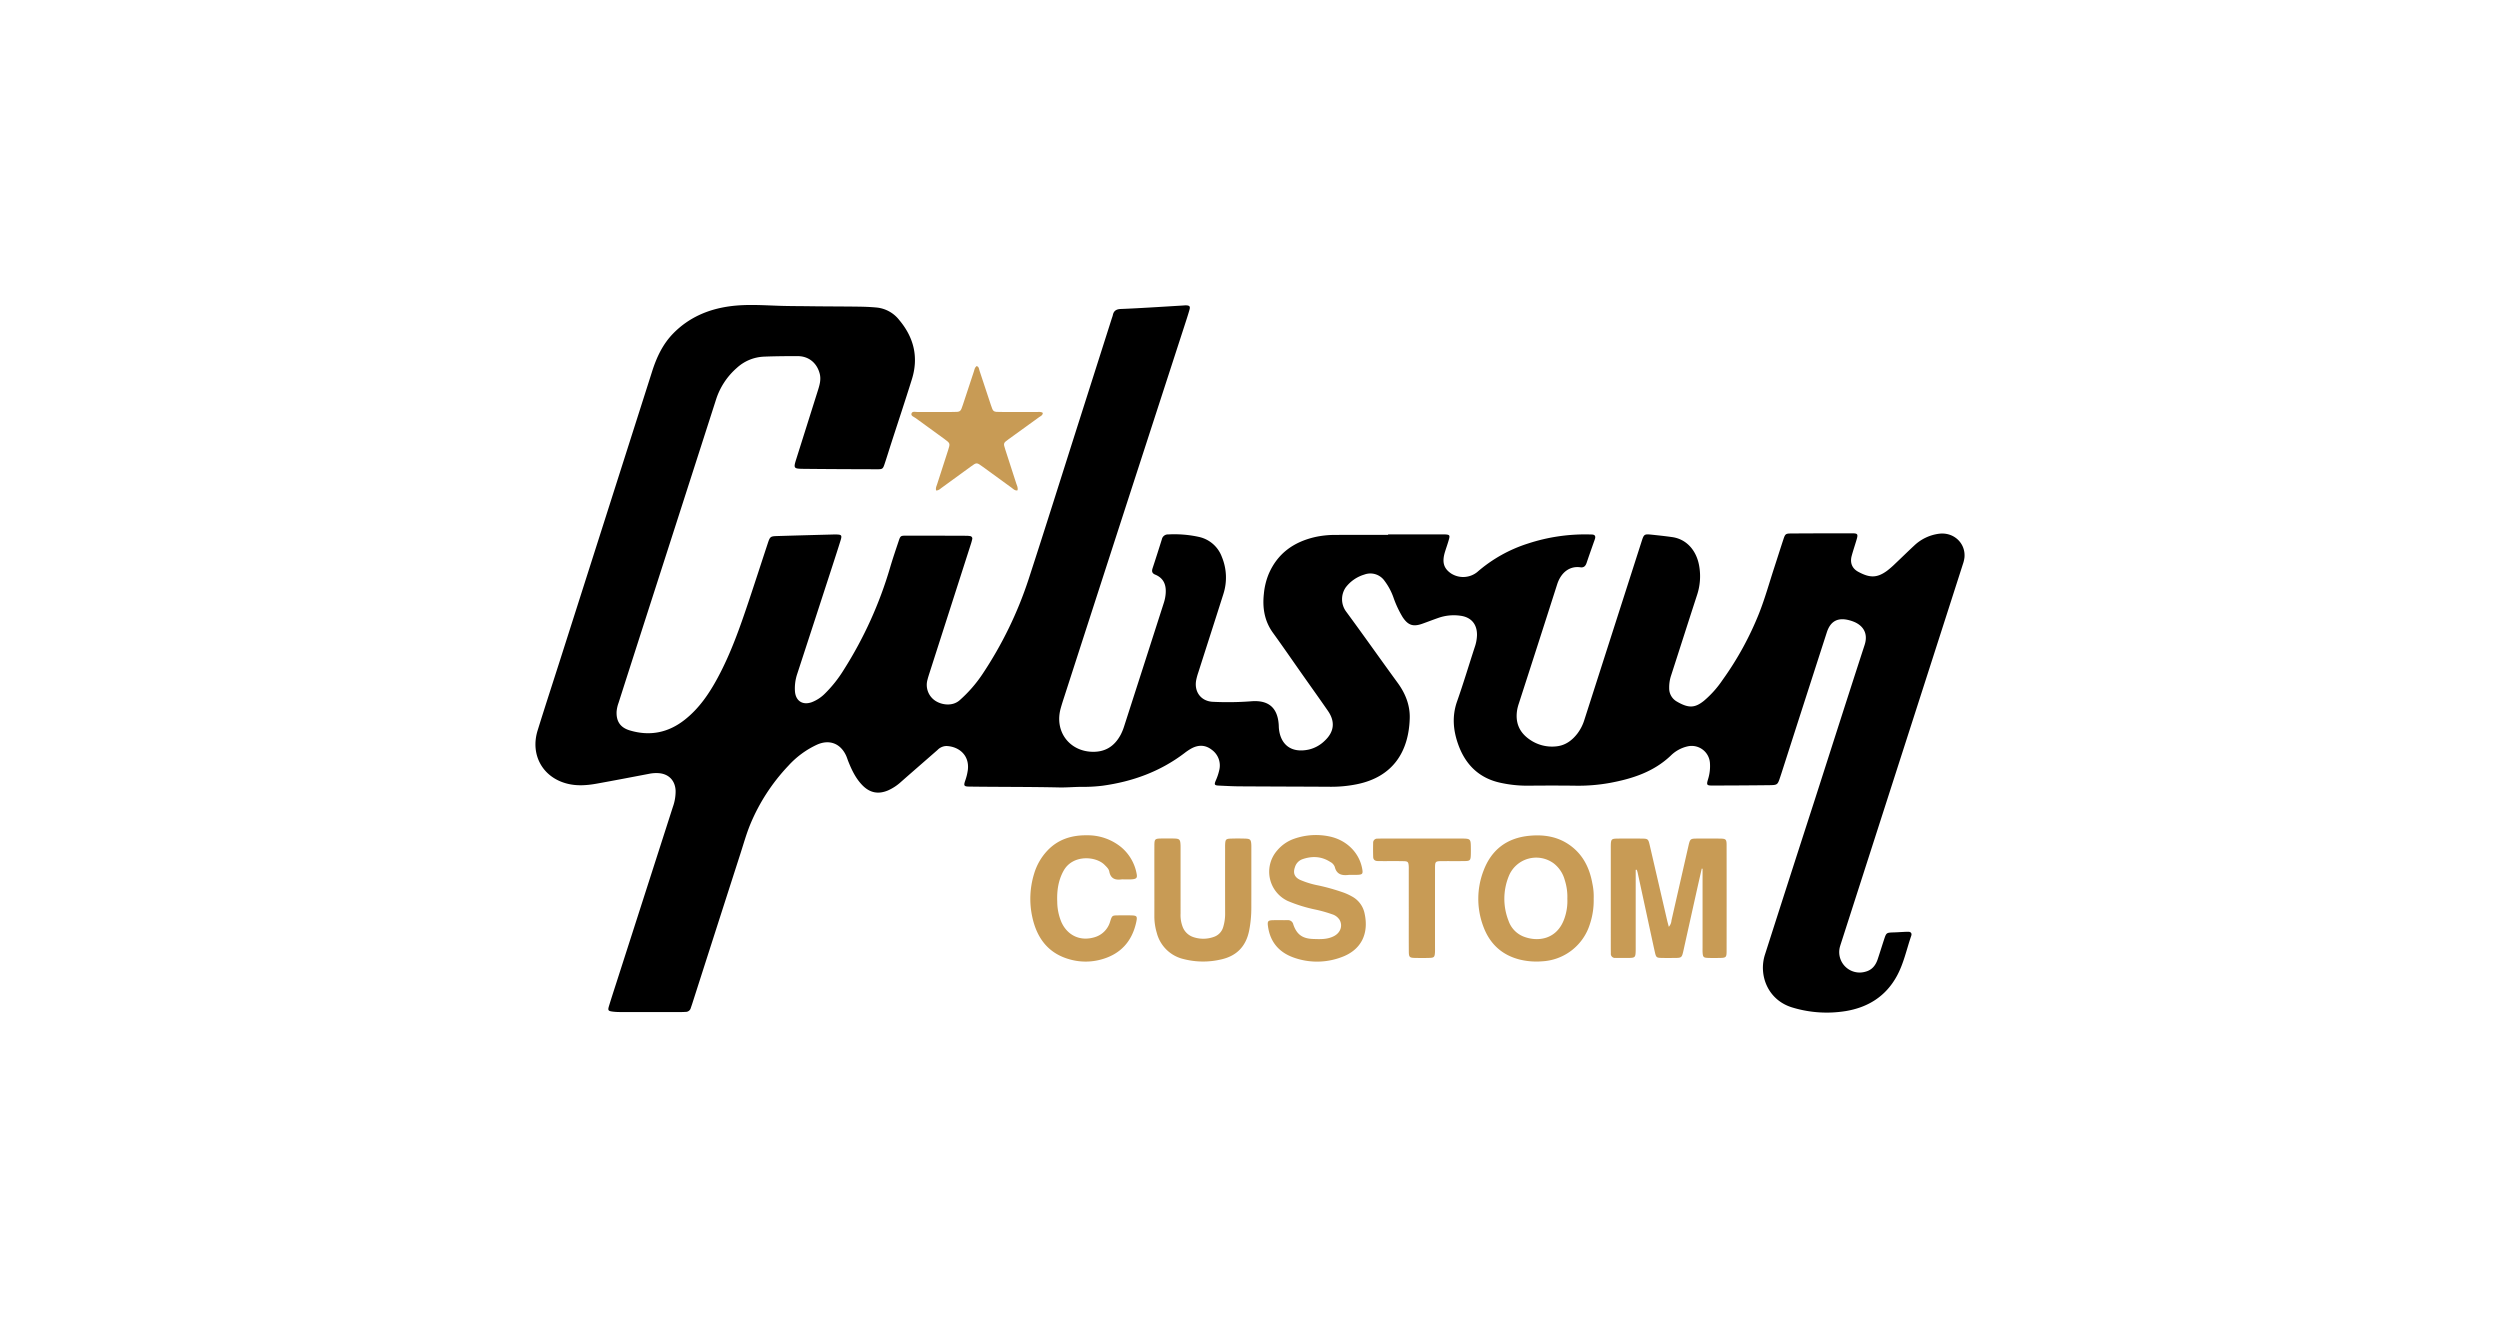 <svg xmlns="http://www.w3.org/2000/svg" viewBox="0 0 1195.351 630"><defs><style>.cls-1{fill:none;}.cls-2{fill:#c89b55;}</style></defs><g id="レイヤー_2" data-name="レイヤー 2"><g id="レイヤー_1-2" data-name="レイヤー 1"><rect class="cls-1" width="1195.351" height="630"/><path d="M663.707,255.517q12.6,0,25.2 0c.79,0,1.584-.035,2.371.026,1.785.14,2.04.453,1.542,2.26-.551,1.998-1.257,3.953-1.875,5.932-1.556,4.985-.721,8.011,2.869,10.459a10.724,10.724,0,0,0,12.447-.622,68.347,68.347,0,0,1,24.375-13.701,87.457,87.457,0,0,1,29.17-4.335c.494.012.988.017,1.481.045,1.334.078,1.691.835,1.344,2.019-.194.662-.454,1.306-.682,1.958-1.108,3.171-2.246,6.331-3.308,9.517-.496,1.489-1.282,2.424-2.992,2.177-5.212-.749-9.319,2.546-11.117,8.17q-9.112,28.508-18.324,56.983a21.26,21.26,0,0,0-.762,2.861c-1.046,6.056.874,10.872,6.006,14.374a18.608,18.608,0,0,0,12.652,3.228c4.306-.42,7.52-2.774,10.1-6.108a21.099,21.099,0,0,0,3.347-6.568q13.71-42.746,27.425-85.492c1.031-3.214,1.256-3.415,4.629-3.061,3.338.35,6.679.7,10,1.179,6.677.961,11.515,6.219,12.835,13.732a28.503,28.503,0,0,1-1.033,14.018c-4.162,12.772-8.232,25.574-12.366,38.354a17.982,17.982,0,0,0-.937,6.113,7.218,7.218,0,0,0,3.649,6.399c5.695,3.334,8.717,3.083,13.021-.396a48.712,48.712,0,0,0,8.853-9.924,149.571,149.571,0,0,0,17.474-31.9c2.819-7.155,4.889-14.606,7.279-21.929,1.472-4.507,2.889-9.032,4.379-13.532.801-2.421,1.075-2.656,3.59-2.672q14.674-.092,29.35-.078c2.51.003,2.768.428,2.056,2.868-.774,2.654-1.677,5.272-2.397,7.941-.867,3.213.151,5.954,3.087,7.555,5.516,3.006,8.993,3.062,13.782-.418a42.401,42.401,0,0,0,4.013-3.504c3.023-2.843,5.973-5.763,9.018-8.58a21.153,21.153,0,0,1,11.842-5.66c7.05-.917,12.879,4.541,12.179,11.438a15.687,15.687,0,0,1-.762,3.157q-10.862,33.858-21.751,67.708-18.277,56.841-36.56,113.681c-.121.376-.245.752-.353,1.132a9.765,9.765,0,0,0,11.98,12.317c3.219-.784,4.984-3.038,5.978-6.016,1.033-3.091,1.99-6.208,3.007-9.304,1.12-3.409,1.134-3.385,4.757-3.5,2.268-.072,4.534-.271,6.802-.303,1.219-.017,1.89.701,1.459,1.942-2.227,6.429-3.57,13.177-6.874,19.218-5.327,9.741-13.785,15-24.517,16.774a56.606,56.606,0,0,1-25.218-1.657c-11.981-3.467-16.483-15.502-13.334-25.346q11.785-36.83,23.69-73.621c7.983-24.823,15.894-49.671,23.969-74.465,1.809-5.554-.773-9.237-5.043-11.025a18.001,18.001,0,0,0-2.243-.753c-5.492-1.486-9.044.361-10.792,5.775q-10.932,33.836-21.794,67.694c-.152.47-.314.937-.469,1.406-1.266,3.832-1.285,3.924-5.425,3.973-8.992.106-17.985.145-26.977.169-2.736.007-2.94-.274-2.139-2.953a21.014,21.014,0,0,0,.919-7.896,8.759,8.759,0,0,0-10.738-7.867,16.665,16.665,0,0,0-7.966,4.38C790.645,369.111,780.391,372.38,769.568,374.372a85.193,85.193,0,0,1-16.514,1.301c-7.509-.093-15.021-.073-22.531-.006a59.136,59.136,0,0,1-13.231-1.418c-10.032-2.202-16.51-8.562-19.965-18.025-2.492-6.827-3.148-13.738-.64-20.86,3.018-8.568,5.62-17.282,8.439-25.922a19.246,19.246,0,0,0,1.087-5.794c.058-5.224-2.806-8.594-8.018-9.25a22.368,22.368,0,0,0-10.242.963c-2.612.906-5.191,1.907-7.793,2.841-4.505,1.617-6.953.78-9.572-3.243a49.691,49.691,0,0,1-4.361-9.388,29.411,29.411,0,0,0-4.193-7.799,8.273,8.273,0,0,0-9.742-3.031,17.363,17.363,0,0,0-8.856,6.133,9.961,9.961,0,0,0,.044,11.33c8.381,11.375,16.511,22.933,24.839,34.347,3.686,5.05,5.898,10.678,5.734,16.822-.416,15.535-7.637,28.112-25.484,31.641a61.748,61.748,0,0,1-12.366,1.172c-14.526-.086-29.053-.109-43.579-.202-3.257-.021-6.513-.205-9.768-.356-2.199-.102-2.392-.418-1.497-2.532a25.566,25.566,0,0,0,1.594-4.766,9.239,9.239,0,0,0-3.449-9.753c-3.139-2.503-6.532-2.542-9.971-.64a26.733,26.733,0,0,0-3.188,2.148c-11.623,8.832-24.832,13.631-39.196,15.601a75.477,75.477,0,0,1-10.048.546c-3.557.012-7.124.355-10.658.276-14.324-.321-28.649-.207-42.972-.408-2.564-.036-2.788-.4-1.963-2.844a25.318,25.318,0,0,0,1.264-5.172c.825-7.172-4.491-11.205-10.305-11.385a6.118,6.118,0,0,0-4.216,1.905c-5.798,5.077-11.625,10.12-17.408,15.213a23.266,23.266,0,0,1-6.15,4.072c-4.748,2.042-8.829,1.221-12.421-2.501-3.153-3.267-5.051-7.279-6.705-11.429-.365-.917-.64-1.875-1.059-2.766-2.708-5.763-7.98-7.741-13.79-5.171a42.673,42.673,0,0,0-13.773,10.111,91.814,91.814,0,0,0-18.168,27.923c-1.845,4.46-3.159,9.145-4.64,13.751q-11.613,36.107-23.189,72.226c-.211.659-.455,1.306-.667,1.964a2.47,2.47,0,0,1-2.421,1.826c-.788.044-1.579.08-2.369.08q-14.527.008-29.054-.006a27.25,27.25,0,0,1-3.545-.215c-2.125-.284-2.343-.596-1.698-2.716,1.15-3.78,2.38-7.535,3.589-11.296q13.459-41.894,26.922-83.786a22.16,22.16,0,0,0,1.332-7.841c-.219-4.769-3.182-7.937-7.936-8.353a17.064,17.064,0,0,0-4.715.294c-8.341,1.594-16.681,3.195-25.038,4.701-4.687.845-9.411,1.207-14.113.023-11.721-2.95-17.799-13.764-14.169-25.467,3.511-11.32,7.197-22.586,10.801-33.877q21.983-68.878,43.935-137.765c2.158-6.79,5.102-13.08,10.13-18.205,7.349-7.49,16.48-11.46,26.73-12.906,7.959-1.123,15.986-.542,23.972-.273,4.941.167,9.877.142,14.814.211,7.707.107,15.416.088,23.123.194,2.96.041,5.929.161,8.873.451a15.689,15.689,0,0,1,10.567,6.008c6.958,8.308,9.269,17.75,6.009,28.228-3.169,10.186-6.548,20.305-9.829,30.456-1.093,3.383-2.127,6.787-3.26,10.157-.758,2.257-1,2.456-3.423,2.45-11.858-.032-23.717-.066-35.575-.201-4.464-.051-4.575-.345-3.218-4.637q5.223-16.528,10.426-33.063c.793-2.538,1.509-5.073.789-7.831-1.319-5.059-5.219-8.339-10.478-8.352-5.434-.014-10.873.03-16.302.251a20.356,20.356,0,0,0-12.868,5.397,33.639,33.639,0,0,0-9.94,15.179q-16.258,50.643-32.57,101.269-7.031,21.862-14.032,43.733a15.914,15.914,0,0,0-.91,4.032c-.249,4.746,1.774,7.746,6.317,9.098,9.611,2.862,18.35,1.115,26.221-5.073,6.906-5.428,11.708-12.518,15.813-20.135,6.26-11.617,10.605-24.02,14.783-36.483,3.076-9.178,6.047-18.391,9.082-27.583,1.14-3.452,1.283-3.568,4.744-3.67q13.033-.385,26.067-.723c.692-.019,1.384-.04,2.075-.023,2.467.063,2.74.41,1.978,2.861-1.291,4.15-2.634,8.283-3.978,12.416q-8.337,25.644-16.709,51.277a21.643,21.643,0,0,0-1.12,8.455c.347,4.636,3.73,6.777,8.127,5.153a17.985,17.985,0,0,0,6.152-4.04,60.432,60.432,0,0,0,9.174-11.596,191.96,191.96,0,0,0,22.038-48.709c1.253-4.263,2.692-8.472,4.101-12.687.83-2.484.941-2.562,3.6-2.563q14.379-.006,28.757.053a10.093,10.093,0,0,1,1.766.153,1.161,1.161,0,0,1,1.032,1.503,25.515,25.515,0,0,1-.72,2.564q-9.868,30.754-19.743,61.506c-.332,1.034-.662,2.072-.923,3.125a9.078,9.078,0,0,0,3.817,10.09c3.084,1.987,8.185,2.71,11.606-.333a64.09,64.09,0,0,0,10.88-12.478,186.365,186.365,0,0,0,22.083-45.444c7.984-24.511,15.695-49.111,23.52-73.675q8.14-25.551,16.276-51.103a12.478,12.478,0,0,0,.449-1.411c.402-2.121,1.768-2.86,3.808-2.937,4.539-.171,9.075-.429,13.609-.687,5.421-.308,10.839-.654,16.258-.981a12.204,12.204,0,0,1,1.479-.063c1.556.095,1.931.532,1.488,2.103-.724,2.565-1.565,5.099-2.388,7.635q-12.761,39.318-25.528,78.633Q524.883,283.564,508.992,332.769c-.638,1.973-1.287,3.946-1.839,5.944-3.001,10.864,3.943,20.135,14.507,20.726,6.618.37,11.183-2.516,14.206-8.174a24.991,24.991,0,0,0,1.667-4.11q9.5-29.472,18.955-58.958a18.991,18.991,0,0,0,.866-4.344c.327-4.162-.929-7.422-5.017-9.104-1.545-.636-1.708-1.633-1.229-3.085,1.52-4.595,2.982-9.209,4.431-13.826a2.921,2.921,0,0,1,3.015-2.302,54.574,54.574,0,0,1,14.723,1.189,15.115,15.115,0,0,1,10.937,9.546,25.755,25.755,0,0,1,.749,17.696c-3.97,12.522-8.007,25.023-12.004,37.537a30.272,30.272,0,0,0-1.018,3.712c-1.034,5.634,2.353,10.144,8.102,10.351a147.066,147.066,0,0,0,18.069-.243c8.305-.724,12.76,2.938,13.298,11.229.038.591.03,1.187.087,1.776.715,7.366,5.554,12.001,14.407,10.038a16.101,16.101,0,0,0,7.437-4.13c4.59-4.259,5.181-9.148,1.607-14.325-3.985-5.773-8.074-11.475-12.111-17.211-4.72-6.706-9.362-13.469-14.173-20.11-4.074-5.622-5.088-11.898-4.364-18.579a33.009,33.009,0,0,1,2.277-9.474c4.226-9.916,11.984-15.401,22.228-17.759a44.429,44.429,0,0,1,9.707-1.012c8.399-.052,16.799-.017,25.199-.017Z"/><path class="cls-2" d="M447.598,234.521c-.347-1.258.209-2.139.502-3.054,1.744-5.452,3.519-10.894,5.275-16.342.987-3.063.963-3.191-1.71-5.144-4.623-3.376-9.282-6.703-13.892-10.097-.81-.597-2.384-.995-1.93-2.238.422-1.154,1.929-.635,2.958-.643,5.627-.045,11.254-.013,16.881-.026,3.58-.008,3.588-.019,4.74-3.506,1.734-5.248,3.443-10.504,5.196-15.746.305-.911.386-1.956,1.333-2.696,1.178.302,1.14,1.462,1.423,2.299,1.833,5.423,3.598,10.869,5.4,16.303,1.1,3.316,1.114,3.334,4.575,3.345,5.726.018,11.451-.009,17.177.019,1.036.005,2.151-.241,3.083.42-.047,1.25-1.035,1.513-1.703,1.999-4.866,3.546-9.758,7.055-14.64,10.578-2.55,1.841-2.579,1.91-1.624,4.873,1.757,5.448,3.539,10.888,5.282,16.34.321,1.003.935,1.97.575,3.251-1.225.278-1.967-.645-2.779-1.23-4.647-3.344-9.264-6.728-13.89-10.1-2.846-2.074-2.848-2.077-5.629-.051-4.628,3.37-9.244,6.755-13.886,10.105C449.542,233.736,448.867,234.546,447.598,234.521Z"/><path class="cls-2" d="M782.096,415.906v2.933q0,16.739-.001,33.478c0,.79.014,1.58-.007,2.37-.08,3.066-.323,3.314-3.46,3.346-2.074.021-4.148-.017-6.221-.021a1.94,1.94,0,0,1-2.188-2.184c-.006-.79-.033-1.58-.033-2.369q-.003-23.998-.001-47.995c0-.395-.005-.79.003-1.185.066-2.988.302-3.283,3.182-3.317q5.925-.07,11.851.001c2.667.033,2.917.286,3.538,2.968q4.178,18.034,8.348,36.069c.221.95.492,1.89.822,3.15a5.145,5.145,0,0,0,1.276-3.072q4.048-17.76,8.089-35.52c.82-3.571.894-3.592,4.544-3.609,3.555-.017,7.112-.042,10.666.016,2.723.044,3.051.368,3.055,3.137q.033,25.331 0,50.661c-.004,2.961-.292,3.212-3.214,3.265-1.974.036-3.953.063-5.925-.029-1.852-.085-2.175-.459-2.323-2.335-.07-.884-.033-1.777-.033-2.665q-.002-17.332-.001-34.663v-2.949l-.386-.068c-.79,3.488-1.591,6.974-2.368,10.466q-3.186,14.31-6.362,28.623c-.802,3.58-.872,3.606-4.505,3.629-1.876.012-3.753.026-5.629-.006-2.765-.047-2.969-.172-3.572-2.88-1.309-5.878-2.557-11.77-3.83-17.657q-2.19-10.132-4.384-20.262c-.102-.467-.277-.918-.417-1.377Z"/><path class="cls-2" d="M762.004,429.7a35.578,35.578,0,0,1-1.844,12.246,25.281,25.281,0,0,1-22.884,17.703,33.609,33.609,0,0,1-10.581-.833c-8.74-2.191-14.54-7.727-17.547-16.09a37.4,37.4,0,0,1,.178-26.375c3.768-10.049,11.165-15.718,21.984-16.736,6.892-.649,13.41.359,19.169,4.416,6.337,4.464,9.538,10.882,10.882,18.337A29.544,29.544,0,0,1,762.004,429.7Zm-12.591-.035a25.892,25.892,0,0,0-1.217-8.79,15.002,15.002,0,0,0-5.274-8.036,14.128,14.128,0,0,0-21.517,6.088,28.719,28.719,0,0,0-.087,21.415,12.454,12.454,0,0,0,6.919,7.374c6.873,2.798,16.317,1.667,19.834-8.739A24.989,24.989,0,0,0,749.413,429.665Z"/><path class="cls-2" d="M645.578,418.312a5.275,5.275,0,0,0-.592.005c-3.194.392-5.849-.056-6.773-3.817A4.467,4.467,0,0,0,636.057,412.128c-4.216-2.729-8.713-2.9-13.328-1.303a5.773,5.773,0,0,0-3.551,3.747c-1.003,2.821-.281,4.828,2.435,6.124a41.552,41.552,0,0,0,8.767,2.674,99.037,99.037,0,0,1,11.963,3.385,26.709,26.709,0,0,1,4.031,1.852,11.878,11.878,0,0,1,6.061,8.015c2.206,9.841-1.588,17.634-11.055,21.057a33.116,33.116,0,0,1-22.66.225c-7.02-2.446-11.335-7.322-12.417-14.823-.379-2.627-.089-3.038,2.463-3.104,2.27-.059,4.543.022,6.814-.017a2.581,2.581,0,0,1,2.795,2.049c1.649,4.8,4.345,6.767,9.445,6.949,3.452.124,6.935.291,10.138-1.437,3.063-1.653,4.145-4.984,2.509-7.766a6.461,6.461,0,0,0-3.499-2.595,65.14,65.14,0,0,0-8.267-2.314,70.336,70.336,0,0,1-12.985-4.06,15.444,15.444,0,0,1-5.041-24.148,18.589,18.589,0,0,1,8.203-5.626,31.415,31.415,0,0,1,16.641-1.104c8.094,1.633,14.187,7.504,15.727,15.089.589,2.903.315,3.245-2.707,3.312C647.553,418.33,646.565,418.311,645.578,418.312Z"/><path class="cls-2" d="M551.949,421.848c-.001-5.826-.02-11.652.006-17.478.014-3.18.245-3.401,3.333-3.452,1.975-.033,3.951-.04,5.925.005,2.816.065,3.155.433,3.253,3.331.027.789.01,1.579.01,2.369q.002,15.108.001,30.216a15.694,15.694,0,0,0,1.133,6.657,8.259,8.259,0,0,0,5.116,4.615,14.824,14.824,0,0,0,9.606-.127,6.956,6.956,0,0,0,4.534-4.742,21.479,21.479,0,0,0,.914-6.718q-.034-15.256-.008-30.513c0-.79-.025-1.581.016-2.369.115-2.223.42-2.592,2.618-2.666,2.367-.08,4.741-.081,7.109.002,2.284.08,2.648.522,2.784,2.887.034.591.017,1.185.017,1.777 0,9.48.016,18.959-.008,28.439a55.951,55.951,0,0,1-1.043,10.886c-1.518,7.561-6.008,12.199-13.62,13.828a37.429,37.429,0,0,1-17.598-.199,17.276,17.276,0,0,1-12.945-12.572,27.466,27.466,0,0,1-1.158-7.884C551.966,432.711,551.95,427.279,551.949,421.848Z"/><path class="cls-2" d="M537.375,420.475a9.055,9.055,0,0,0-1.185.007c-3.036.404-5.174-.414-5.804-3.805-.234-1.258-1.294-2.178-2.198-3.108-4.123-4.241-15.224-5.106-19.613,2.722-2.607,4.651-3.271,9.716-3.065,14.892a25.606,25.606,0,0,0,2.032,9.809c2.869,6.243,8.795,9.069,15.386,7.256a10.931,10.931,0,0,0,7.902-7.704c.912-2.842.958-2.84,3.918-2.87,2.075-.021,4.151-.047,6.224.013,2.607.075,2.904.454,2.341,3.088-2.002,9.358-7.527,15.471-16.822,18.001a27.909,27.909,0,0,1-14.654.038c-10.567-2.791-16.082-10.217-18.278-20.443a40.752,40.752,0,0,1,.865-20.516,27.537,27.537,0,0,1,6.225-10.985c5.147-5.545,11.725-7.565,18.986-7.486a25.363,25.363,0,0,1,16.482,5.709,21.672,21.672,0,0,1,7.327,12.545c.45,2.104-.01,2.594-2.217,2.805-.196.019-.395.021-.593.021q-1.63.003-3.26.001Z"/><path class="cls-2" d="M673.594,434.75q0-9.334-.001-18.668c-.001-.691.029-1.386-.027-2.073-.151-1.859-.437-2.202-2.368-2.245-3.258-.073-6.519-.026-9.779-.034-.889-.002-1.778-.024-2.667-.031-1.279-.009-2.128-.608-2.173-1.91-.078-2.267-.073-4.539-.024-6.807a1.915,1.915,0,0,1,2.112-1.988c.789-.029,1.579-.05,2.369-.05q18.818-.004,37.635-.002c.296,0,.593-.003.889.003,3.374.065,3.656.347,3.705,3.788.018,1.284.031,2.569-.006,3.852-.079,2.801-.335,3.092-3.061,3.129-3.457.047-6.914.004-10.372.019-3.602.016-3.679.076-3.683,3.619q-.019,18.668-.006,37.336c0,.889.028,1.78-.021,2.666-.124,2.23-.431,2.585-2.62,2.655-2.27.073-4.544.058-6.815.015-2.721-.051-3.05-.343-3.068-3.126-.044-6.716-.014-13.433-.014-20.149Z"/></g></g></svg>